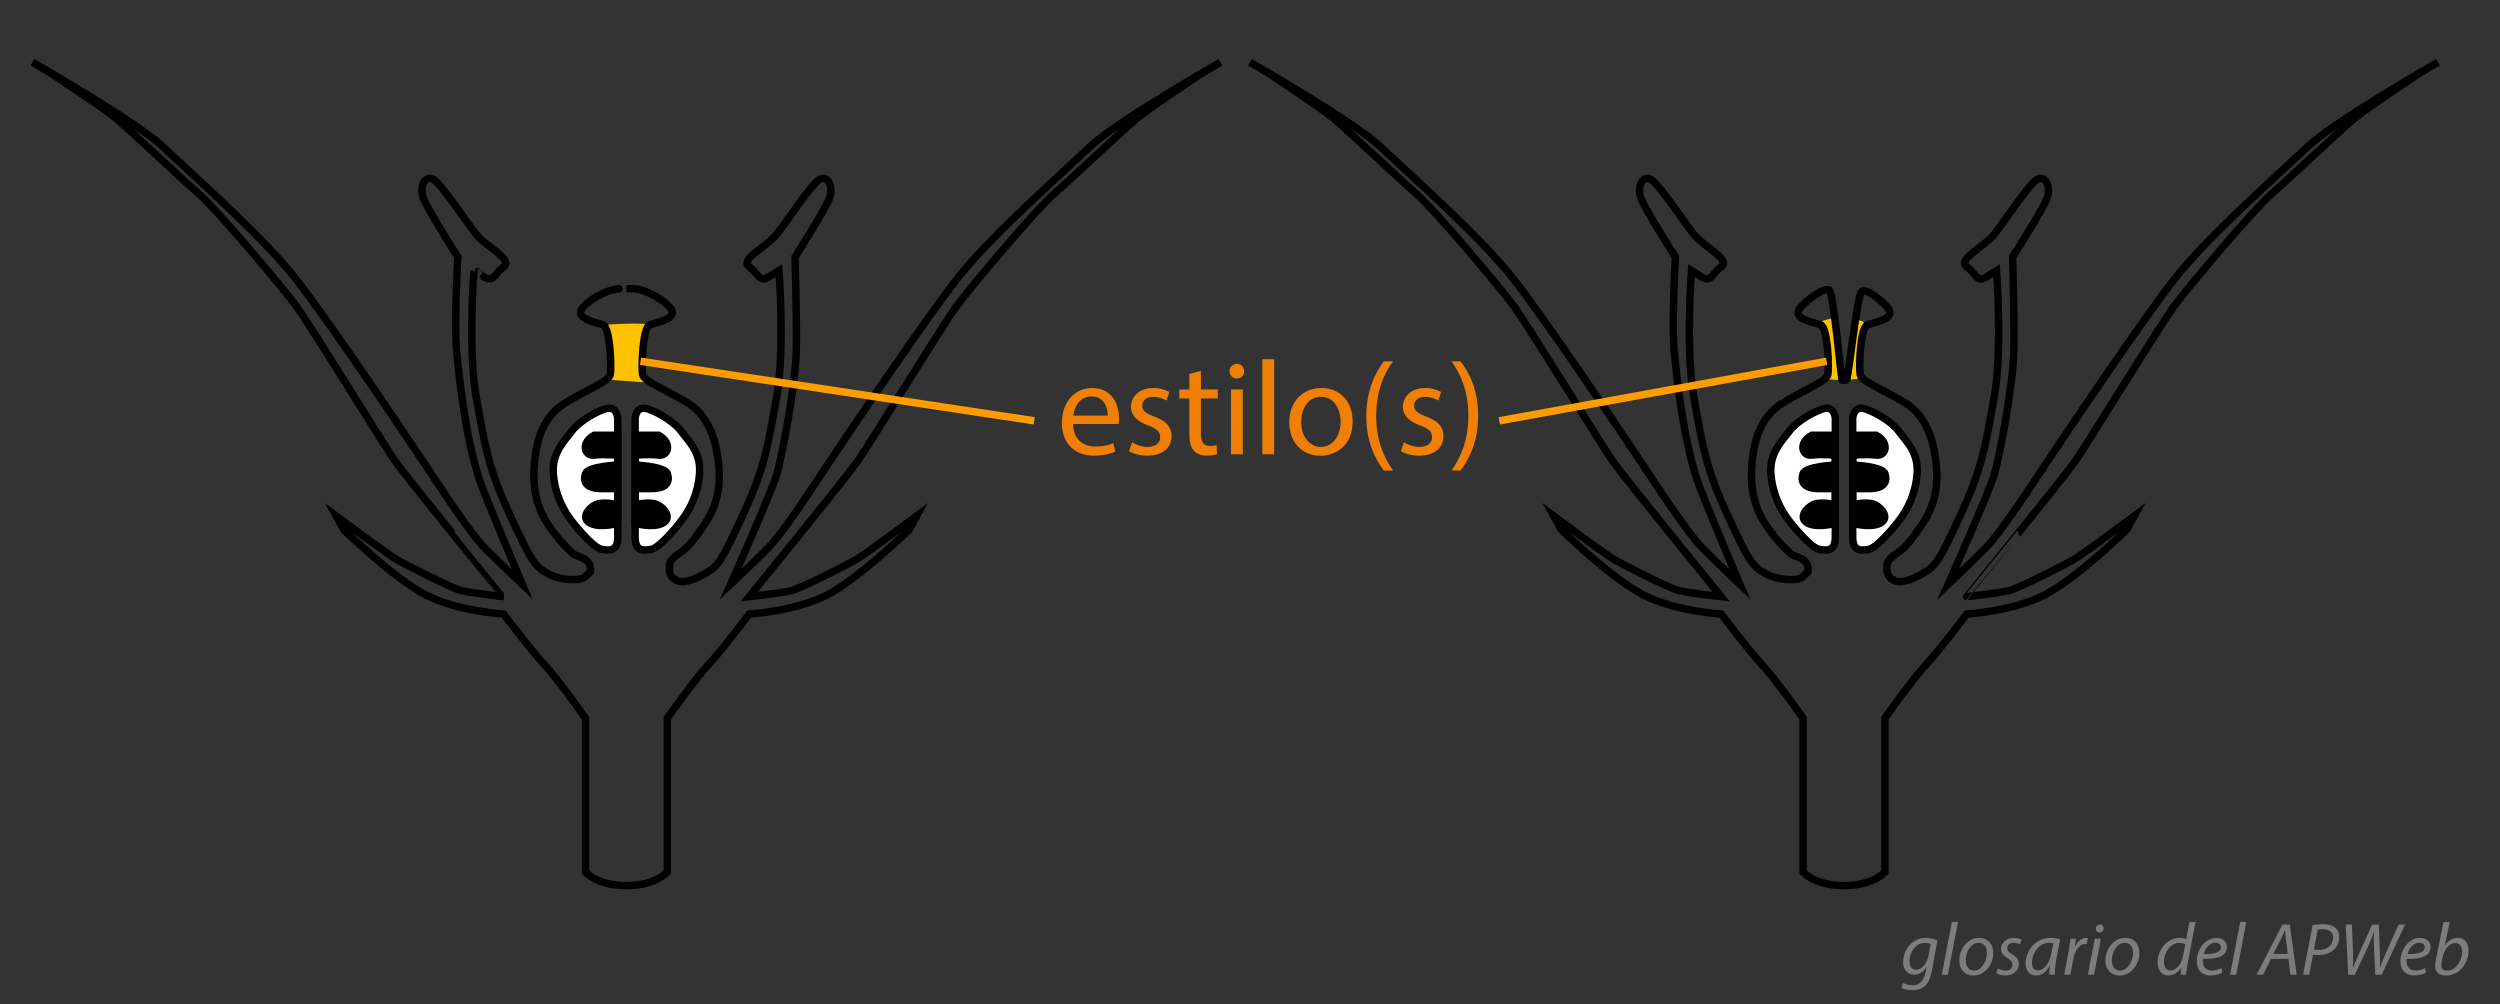 <?xml version="1.0" encoding="utf-8"?>
<!-- Generator: Adobe Illustrator 16.0.0, SVG Export Plug-In . SVG Version: 6.00 Build 0)  -->
<!DOCTYPE svg PUBLIC "-//W3C//DTD SVG 1.1//EN" "http://www.w3.org/Graphics/SVG/1.1/DTD/svg11.dtd">
<svg version="1.1" id="Layer_1" xmlns="http://www.w3.org/2000/svg" xmlns:xlink="http://www.w3.org/1999/xlink" x="0px" y="0px"
	 width="336px" height="135px" viewBox="0 0 336 135" enable-background="new 0 0 336 135" xml:space="preserve">
<rect x="0" y="0" width="336" height="135" fill="#333333" stroke="none"/>
<g>
	<defs>
		<path id="XMLID_1_" d="M84.193,38.806L84.193,38.806c0,0,0,0,1,0s3.5,1,4.833,2.5c1.333,1.5-1.666,2-2.666,2.333
			s-1.167,5.695-1,6.695s3.833,2.334,6.333,4c2.523,1.683,3.583,4.774,3.909,8.205c0.333,3.5-0.52,5.925-2.02,8.091
			c-1.5,2.168-1.723,2.371-2.39,3.038c-0.667,0.666-2.122,1.262-2.218,2.259c-0.166,1.736,0.774,1.948,0.774,1.948
			c0.666,0.667,2.443,0.153,4.11-0.847s2-1.334,5-7.834s3.333-9.332,4.499-15.666c1.167-6.334,0.334-17.166,0.334-17.166l0,0
			c0,0,0,0-1.334,0.832c-1.333,0.834-1.332-0.332-2.666-1.332s2.334-2.668,3.666-4.334c1.334-1.666,4.5-6.5,5.668-7.334
			c1.166-0.833,2,0.834,1.5,2.334s-4.668,7.998-4.668,7.998s0.247,8.985,0.168,12.5c-0.11,4.89-1.942,14.335-2.61,16.667
			c-0.666,2.334-6.224,14.835-6.224,14.835s3-2.834,5-4.834s6-8.168,8.334-11.668c2.333-3.5,12.832-19.166,17.332-24.832
			c4.5-5.668,14.167-14.167,17.667-17.5s17.5-11.333,17.5-11.333l-2.5,1.5c0,0-6.833,4.5-8.667,6c-1.833,1.5-8.666,8-11.166,10.166
			c-2.5,2.167-11.334,12.667-13.166,15.167c-1.834,2.5-11.668,18.501-13.168,20.667s-14.666,18.332-14.666,18.332
			s4.5-0.5,5.75-0.834c1.25-0.332,7.584-3.5,8.916-4.332c1.334-0.834,7.834-5.668,7.834-5.668l-1,1.834
			c0,0-6.834,6.666-11.166,8.834c-4.334,2.166-10.334,2.5-10.334,2.5s-3.5,4.666-5.5,6.832c-2,2.168-5.5,7.168-5.5,7.168v20.666
			c0,0-1.5,1.833-5.5,1.833s-5.5-1.834-5.5-1.834V96.525c0,0-3.5-5-5.5-7.167s-5.5-6.833-5.5-6.833s-6-0.333-10.333-2.5
			s-11.167-8.834-11.167-8.834l-1-1.833c0,0,6.5,4.834,7.833,5.667s7.667,4,8.917,4.333s5.75,0.833,5.75,0.833
			S54.527,64.026,53.027,61.86c-1.5-2.167-11.334-18.167-13.167-20.667s-10.667-13-13.167-15.167s-9.333-8.666-11.167-10.166
			s-8.667-6-8.667-6l-2.5-1.5c0,0,14,8,17.5,11.333s13.167,11.833,17.667,17.5s15,21.333,17.333,24.833s6.333,9.667,8.333,11.667
			s5,4.834,5,4.834s-5.026-11.823-5.777-14.132C62.5,58.5,61.693,50.527,61.36,47.027c-0.333-3.5,0.167-12.5,0.167-12.5
			s-4.167-6.499-4.667-7.999s0.333-3.167,1.5-2.333s4.334,5.667,5.667,7.333s5,3.333,3.667,4.333c-1.333,1-1.333,2.166-2.667,1.333
			s-1.333-0.833-1.333-0.833l0,0c0,0-0.833,10.833,0.333,17.166c1.167,6.334,1.5,9.167,4.5,15.667s3.333,6.834,5,7.834
			s4.495,1.139,5.162,0.472s0.667-0.667,0.667-0.667c0.206-1.996-1.771-1.835-2.438-2.501c-0.668-0.666-1.667-1.536-3.167-3.702
			c-1.5-2.167-2.252-4.93-1.919-8.43s1.362-6.199,3.862-7.866c2.5-1.666,6.166-3,6.333-4s0-6.361-1-6.695s-3.999-0.833-2.666-2.333
			s3.833-2.5,4.833-2.5S84.193,38.806,84.193,38.806L84.193,38.806"/>
	</defs>
	<clipPath id="XMLID_3_">
		<use xlink:href="#XMLID_1_"  overflow="visible"/>
	</clipPath>
	<path clip-path="url(#XMLID_3_)" fill="#FFC200" d="M79.625,50.875l0.625-7.125c0,0,6.13-0.62,8.125,0.048
		c1.995,0.666,2,8.202,2,8.202l1.125-0.25L79.625,50.875z"/>
	<g clip-path="url(#XMLID_3_)">
		<path d="M108.72,106.579l4.486-6.561v-0.036h-4.103v-0.876h5.457v0.636l-4.461,6.537v0.035h4.521v0.876h-5.901V106.579z"/>
	</g>
	<use xlink:href="#XMLID_1_"  overflow="visible" fill="none" stroke="#000000" stroke-miterlimit="10"/>
</g>
<path fill="#FFFFFF" stroke="#000000" stroke-miterlimit="10" d="M83.026,72.167V58.5v-2.166c0,0,0-2-1.833-1.334
	c-1.833,0.667-3.695,2.019-4.337,2.934c-0.736,1.05-2.662,2.764-2.496,5.582s1.333,4.984,2.333,6.318
	c1,1.333,3.167,3.833,4.167,3.999C81.86,74.001,83.026,74.167,83.026,72.167z"/>
<path stroke="#000000" stroke-miterlimit="10" d="M79.86,58.5c-1.834,1-1.333,2.834,0,2.667s3.166,0.011,3.166,0.011V62.5
	c0,0-4.01,0.167-4.338,1.167s-0.023,2,2.157,2s2.181,0,2.181,0v2.167c0,0-2-0.5-3,0s-1.999,1.832-0.666,2.5
	c1.333,0.667,3.666,0,3.666,0V58.5H79.86z"/>
<path fill="#FFFFFF" stroke="#000000" stroke-miterlimit="10" d="M85.36,72.167V58.5v-2.166c0,0,0-2,1.833-1.334
	c1.833,0.667,3.702,2.033,4.348,2.946c0.847,1.197,2.651,2.751,2.485,5.569s-1.333,4.984-2.333,6.318c-1,1.333-3.167,3.832-4.167,4
	C86.526,74,85.36,74.167,85.36,72.167z"/>
<path stroke="#000000" stroke-miterlimit="10" d="M88.526,58.5c1.834,1,1.333,2.834,0,2.667s-3.166,0.011-3.166,0.011V62.5
	c0,0,4.01,0.167,4.338,1.167s0.023,2-2.157,2s-2.181,0-2.181,0v2.167c0,0,2-0.5,3,0s1.999,1.832,0.666,2.5
	c-1.333,0.666-3.666,0-3.666,0V58.5H88.526z"/>
<g>
	<path fill="#EF7F06" d="M144.229,56.989c0.036,2.143,1.404,3.025,2.988,3.025c1.135,0,1.818-0.198,2.413-0.45l0.271,1.134
		c-0.559,0.252-1.513,0.54-2.899,0.54c-2.683,0-4.285-1.764-4.285-4.393s1.549-4.7,4.087-4.7c2.846,0,3.602,2.503,3.602,4.105
		c0,0.324-0.036,0.576-0.055,0.738H144.229z M148.874,55.855c0.018-1.009-0.415-2.575-2.196-2.575c-1.604,0-2.305,1.477-2.432,2.575
		H148.874z"/>
	<path fill="#EF7F06" d="M152.148,59.438c0.468,0.306,1.296,0.63,2.088,0.63c1.152,0,1.693-0.576,1.693-1.297
		c0-0.756-0.451-1.17-1.621-1.602c-1.566-0.559-2.305-1.423-2.305-2.467c0-1.405,1.135-2.558,3.007-2.558
		c0.882,0,1.657,0.253,2.144,0.541l-0.396,1.152c-0.342-0.217-0.973-0.505-1.783-0.505c-0.936,0-1.458,0.54-1.458,1.188
		c0,0.721,0.522,1.045,1.656,1.477c1.513,0.576,2.287,1.332,2.287,2.629c0,1.53-1.188,2.61-3.259,2.61
		c-0.955,0-1.837-0.233-2.449-0.594L152.148,59.438z"/>
	<path fill="#EF7F06" d="M161.4,49.841v2.503h2.27v1.207h-2.27v4.699c0,1.08,0.307,1.692,1.188,1.692
		c0.414,0,0.72-0.054,0.919-0.108l0.071,1.188c-0.306,0.126-0.792,0.216-1.404,0.216c-0.738,0-1.332-0.233-1.71-0.666
		c-0.451-0.468-0.613-1.242-0.613-2.269v-4.753h-1.35v-1.207h1.35v-2.088L161.4,49.841z"/>
	<path fill="#EF7F06" d="M167.215,49.896c0.018,0.54-0.379,0.972-1.009,0.972c-0.559,0-0.954-0.432-0.954-0.972
		c0-0.559,0.414-0.99,0.99-0.99C166.836,48.905,167.215,49.337,167.215,49.896z M165.449,61.059v-8.715h1.585v8.715H165.449z"/>
	<path fill="#EF7F06" d="M169.662,48.274h1.584v12.784h-1.584V48.274z"/>
	<path fill="#EF7F06" d="M181.796,56.629c0,3.224-2.232,4.628-4.339,4.628c-2.359,0-4.178-1.729-4.178-4.483
		c0-2.917,1.908-4.628,4.321-4.628C180.104,52.146,181.796,53.965,181.796,56.629z M174.882,56.72c0,1.908,1.099,3.349,2.647,3.349
		c1.512,0,2.646-1.423,2.646-3.385c0-1.477-0.738-3.35-2.611-3.35C175.692,53.334,174.882,55.063,174.882,56.72z"/>
	<path fill="#EF7F06" d="M187.23,48.563c-1.314,1.765-2.269,4.105-2.269,7.364c0,3.205,0.99,5.51,2.269,7.311h-1.242
		c-1.135-1.494-2.359-3.799-2.359-7.311c0.019-3.547,1.225-5.852,2.359-7.364H187.23z"/>
	<path fill="#EF7F06" d="M188.688,59.438c0.468,0.306,1.296,0.63,2.088,0.63c1.152,0,1.693-0.576,1.693-1.297
		c0-0.756-0.451-1.17-1.621-1.602c-1.566-0.559-2.305-1.423-2.305-2.467c0-1.405,1.135-2.558,3.007-2.558
		c0.882,0,1.657,0.253,2.144,0.541l-0.396,1.152c-0.342-0.217-0.973-0.505-1.783-0.505c-0.936,0-1.458,0.54-1.458,1.188
		c0,0.721,0.522,1.045,1.656,1.477c1.513,0.576,2.287,1.332,2.287,2.629c0,1.53-1.188,2.61-3.259,2.61
		c-0.955,0-1.837-0.233-2.449-0.594L188.688,59.438z"/>
	<path fill="#EF7F06" d="M195.077,63.237c1.278-1.782,2.269-4.123,2.269-7.364c0-3.223-0.973-5.527-2.269-7.311h1.224
		c1.152,1.477,2.359,3.781,2.359,7.328c0,3.529-1.207,5.816-2.359,7.347H195.077z"/>
</g>
<line fill="#DBFFCA" stroke="#FF9D00" stroke-miterlimit="10" x1="86.082" y1="48.554" x2="139" y2="56.56"/>
<g>
	<path fill="#7B7C7B" d="M255.779,132.1c0.291,0.18,0.77,0.32,1.279,0.32c0.811,0,1.449-0.42,1.74-1.73l0.158-0.719h-0.029
		c-0.42,0.689-1.01,1.029-1.68,1.029c-0.969,0-1.469-0.819-1.469-1.68c-0.01-1.639,1.199-3.268,3.068-3.268
		c0.561,0,1.17,0.16,1.549,0.34l-0.738,3.998c-0.201,1.02-0.471,1.729-0.98,2.158c-0.48,0.42-1.129,0.54-1.689,0.54
		c-0.59,0-1.139-0.14-1.449-0.34L255.779,132.1z M259.488,126.883c-0.15-0.07-0.451-0.16-0.801-0.16
		c-1.209,0-2.039,1.259-2.049,2.459c0,0.529,0.189,1.158,0.93,1.158c0.709,0,1.43-0.898,1.609-1.849L259.488,126.883z"/>
	<path fill="#7B7C7B" d="M260.98,131l1.348-7.096h0.83L261.799,131H260.98z"/>
	<path fill="#7B7C7B" d="M267.896,128.072c0,1.488-1.061,3.037-2.68,3.037c-1.209,0-1.889-0.898-1.889-1.988
		c0-1.59,1.109-3.068,2.68-3.068C267.316,126.053,267.896,127.042,267.896,128.072z M264.188,129.091c0,0.79,0.43,1.359,1.141,1.359
		c0.979,0,1.719-1.259,1.719-2.389c0-0.56-0.26-1.349-1.129-1.349C264.879,126.713,264.178,127.981,264.188,129.091z"/>
	<path fill="#7B7C7B" d="M268.52,130.16c0.23,0.141,0.65,0.301,1.039,0.301c0.561,0,0.92-0.36,0.92-0.79c0-0.38-0.17-0.61-0.67-0.89
		c-0.559-0.311-0.869-0.74-0.869-1.229c0-0.85,0.729-1.499,1.748-1.499c0.441,0,0.83,0.12,1.01,0.24l-0.229,0.629
		c-0.17-0.1-0.48-0.22-0.84-0.22c-0.5,0-0.859,0.31-0.859,0.729c0,0.35,0.229,0.57,0.658,0.811c0.541,0.309,0.91,0.729,0.91,1.269
		c0,1.02-0.83,1.589-1.85,1.589c-0.52,0-0.979-0.16-1.199-0.33L268.52,130.16z"/>
	<path fill="#7B7C7B" d="M275.418,131c0-0.29,0.049-0.75,0.109-1.25h-0.02c-0.531,1-1.189,1.359-1.879,1.359
		c-0.85,0-1.391-0.68-1.391-1.599c0-1.679,1.24-3.458,3.35-3.458c0.459,0,0.969,0.08,1.299,0.189l-0.49,2.52
		c-0.16,0.839-0.23,1.699-0.209,2.238H275.418z M275.957,126.782c-0.119-0.03-0.301-0.069-0.58-0.069
		c-1.248,0-2.268,1.309-2.279,2.648c0,0.539,0.191,1.068,0.83,1.068c0.689,0,1.51-0.898,1.75-2.188L275.957,126.782z"/>
	<path fill="#7B7C7B" d="M277.43,131l0.588-3.118c0.121-0.63,0.201-1.27,0.25-1.72h0.73c-0.041,0.34-0.08,0.68-0.131,1.05h0.031
		c0.309-0.659,0.828-1.159,1.479-1.159c0.07,0,0.17,0.01,0.23,0.02l-0.16,0.82c-0.051-0.01-0.131-0.021-0.221-0.021
		c-0.719,0-1.359,0.87-1.568,1.999l-0.4,2.129H277.43z"/>
	<path fill="#7B7C7B" d="M280.609,131l0.928-4.838h0.83l-0.93,4.838H280.609z M281.688,124.813c0-0.319,0.25-0.56,0.551-0.56
		c0.299,0,0.488,0.22,0.488,0.52c-0.01,0.33-0.238,0.56-0.559,0.56C281.877,125.333,281.688,125.113,281.688,124.813z"/>
	<path fill="#7B7C7B" d="M287.535,128.072c0,1.488-1.059,3.037-2.678,3.037c-1.209,0-1.889-0.898-1.889-1.988
		c0-1.59,1.109-3.068,2.678-3.068C286.957,126.053,287.535,127.042,287.535,128.072z M283.828,129.091
		c0,0.79,0.43,1.359,1.139,1.359c0.98,0,1.719-1.259,1.719-2.389c0-0.56-0.26-1.349-1.129-1.349
		C284.518,126.713,283.818,127.981,283.828,129.091z"/>
	<path fill="#7B7C7B" d="M295.086,123.904l-1.061,5.566c-0.1,0.5-0.18,1.06-0.209,1.529h-0.76l0.131-0.959h-0.021
		c-0.439,0.689-1.049,1.068-1.738,1.068c-0.939,0-1.449-0.77-1.449-1.758c0-1.72,1.279-3.299,2.988-3.299
		c0.311,0,0.65,0.07,0.859,0.17l0.43-2.318H295.086z M293.697,126.922c-0.17-0.109-0.451-0.199-0.801-0.199
		c-1.158,0-2.059,1.229-2.059,2.519c0,0.579,0.199,1.188,0.91,1.188c0.639,0,1.408-0.729,1.619-1.818L293.697,126.922z"/>
	<path fill="#7B7C7B" d="M298.676,130.721c-0.359,0.209-0.949,0.379-1.598,0.379c-1.279,0-1.84-0.869-1.84-1.938
		c0-1.46,1.08-3.108,2.639-3.108c0.92,0,1.42,0.55,1.42,1.239c0,1.27-1.43,1.609-3.219,1.579c-0.041,0.21-0.01,0.66,0.1,0.92
		c0.189,0.43,0.58,0.649,1.08,0.649c0.568,0,1-0.181,1.299-0.34L298.676,130.721z M297.758,126.702c-0.791,0-1.381,0.771-1.58,1.529
		c1.299,0.011,2.318-0.159,2.318-0.909C298.496,126.922,298.197,126.702,297.758,126.702z"/>
	<path fill="#7B7C7B" d="M299.729,131l1.35-7.096h0.83L300.549,131H299.729z"/>
	<path fill="#7B7C7B" d="M305.227,128.871L304.158,131h-0.879l3.486-6.736h0.98l0.93,6.736h-0.85l-0.27-2.129H305.227z
		 M307.486,128.211l-0.26-1.948c-0.041-0.351-0.09-0.84-0.121-1.239h-0.02c-0.18,0.399-0.35,0.819-0.549,1.229l-1.01,1.959H307.486z
		"/>
	<path fill="#7B7C7B" d="M310.807,124.363c0.381-0.09,0.91-0.149,1.459-0.149c0.65,0,1.27,0.159,1.65,0.52
		c0.318,0.3,0.488,0.689,0.488,1.22c0,0.76-0.369,1.389-0.809,1.759c-0.52,0.439-1.279,0.64-2.039,0.64
		c-0.25,0-0.48-0.02-0.689-0.051l-0.51,2.699h-0.82L310.807,124.363z M310.996,127.602c0.24,0.051,0.432,0.07,0.67,0.07
		c1.141,0,1.9-0.709,1.9-1.659c0-0.8-0.57-1.119-1.34-1.119c-0.33,0-0.58,0.03-0.73,0.069L310.996,127.602z"/>
	<path fill="#7B7C7B" d="M315.598,131l-0.33-6.736h0.84l0.141,4.037c0.029,0.87,0.01,1.33,0,1.76h0.02
		c0.16-0.439,0.32-0.879,0.699-1.709l1.859-4.088h0.889l0.141,3.878c0.029,0.87,0.029,1.459,0.02,1.899h0.02
		c0.201-0.58,0.4-1.12,0.66-1.729l1.809-4.048h0.871L320.105,131h-0.869l-0.18-3.828c-0.031-0.789-0.021-1.169,0.02-1.938h-0.031
		c-0.219,0.64-0.398,1.159-0.68,1.769L316.486,131H315.598z"/>
	<path fill="#7B7C7B" d="M326.055,130.721c-0.359,0.209-0.949,0.379-1.598,0.379c-1.279,0-1.84-0.869-1.84-1.938
		c0-1.46,1.08-3.108,2.639-3.108c0.92,0,1.42,0.55,1.42,1.239c0,1.27-1.43,1.609-3.219,1.579c-0.041,0.21-0.01,0.66,0.1,0.92
		c0.189,0.43,0.58,0.649,1.08,0.649c0.568,0,1-0.181,1.299-0.34L326.055,130.721z M325.137,126.702c-0.791,0-1.381,0.771-1.58,1.529
		c1.299,0.011,2.318-0.159,2.318-0.909C325.875,126.922,325.576,126.702,325.137,126.702z"/>
	<path fill="#7B7C7B" d="M329.236,123.904l-0.639,3.138h0.02c0.43-0.649,1.049-0.989,1.699-0.989c1.059,0,1.459,0.879,1.459,1.739
		c0,1.479-1.07,3.317-3.008,3.317c-0.85,0-1.49-0.35-1.49-1.248c0-0.23,0.041-0.521,0.08-0.75l1.049-5.207H329.236z
		 M328.188,129.131c-0.041,0.16-0.07,0.359-0.061,0.609c0,0.46,0.26,0.721,0.779,0.721c1.25,0,2.01-1.49,2.01-2.559
		c0-0.6-0.26-1.16-0.92-1.16c-0.719,0-1.459,0.74-1.699,1.879L328.188,129.131z"/>
</g>
<g>
	<defs>
		<path id="XMLID_9_" d="M247.583,51.083c-0.13,0.027-1.134-11.658-1.733-12.1s-2.847,1.195-3.849,2.322
			c-1.333,1.5,1.666,2,2.666,2.333c1,0.334,1.167,5.695,1,6.695s-3.833,2.334-6.333,4c-2.5,1.667-3.529,4.366-3.862,7.866
			s0.419,6.263,1.919,8.43c1.5,2.166,2.499,3.036,3.167,3.702c0.667,0.666,2.645,0.505,2.438,2.501c0,0,0,0-0.667,0.667
			s-3.495,0.528-5.162-0.472s-2-1.334-5-7.834s-3.333-9.333-4.499-15.667c-1.167-6.333-0.334-17.166-0.334-17.166l0,0
			c0,0,0,0,1.334,0.833c1.333,0.832,1.332-0.333,2.666-1.333s-2.334-2.667-3.666-4.333c-1.334-1.667-4.5-6.5-5.668-7.333
			c-1.166-0.833-2,0.833-1.5,2.333s4.668,7.999,4.668,7.999s-0.5,9-0.168,12.5c0.334,3.5,1.141,11.473,3.057,17.368
			c0.751,2.309,5.777,14.132,5.777,14.132s-3-2.834-5-4.834s-6-8.167-8.334-11.667c-2.333-3.5-12.832-19.165-17.332-24.833
			c-4.5-5.667-14.168-14.166-17.668-17.5S168,8.361,168,8.361l2.5,1.5c0,0,6.834,4.5,8.668,6c1.833,1.5,8.666,8,11.166,10.166
			s11.334,12.667,13.166,15.167c1.834,2.5,11.668,18.5,13.168,20.667c1.5,2.166,14.666,18.331,14.666,18.331s-4.5-0.5-5.75-0.833
			s-7.584-3.5-8.916-4.333c-1.334-0.833-7.834-5.667-7.834-5.667l1,1.833c0,0,6.834,6.667,11.166,8.834
			c4.334,2.167,10.334,2.5,10.334,2.5s3.5,4.666,5.5,6.833s5.5,7.167,5.5,7.167v20.666c0,0,1.5,1.834,5.5,1.834s5.5-1.833,5.5-1.833
			V96.526c0,0,3.5-5,5.5-7.168c2-2.166,5.5-6.832,5.5-6.832s6-0.334,10.334-2.5c4.332-2.168,11.166-8.834,11.166-8.834l1-1.834
			c0,0-6.5,4.834-7.834,5.668c-1.332,0.832-7.666,4-8.916,4.332c-1.25,0.334-5.75,0.834-5.75,0.834S277.5,64.026,279,61.86
			s11.334-18.167,13.168-20.667c1.832-2.5,10.666-13,13.166-15.167c2.5-2.166,9.333-8.666,11.166-10.166c1.834-1.5,8.667-6,8.667-6
			l2.5-1.5c0,0-14,8-17.5,11.333S297,31.526,292.5,37.194c-4.5,5.666-14.999,21.332-17.332,24.832
			c-2.334,3.5-6.334,9.668-8.334,11.668s-5,4.834-5,4.834s5.558-12.501,6.224-14.835c0.668-2.332,2.5-11.777,2.61-16.667
			c0.079-3.515-0.168-12.5-0.168-12.5s4.168-6.498,4.668-7.998s-0.334-3.167-1.5-2.334c-1.168,0.834-4.334,5.668-5.668,7.334
			c-1.332,1.666-5,3.334-3.666,4.334s1.333,2.166,2.666,1.332c1.334-0.832,1.334-0.832,1.334-0.832l0,0
			c0,0,0.833,10.832-0.334,17.166c-1.166,6.334-1.499,9.166-4.499,15.666s-3.333,6.834-5,7.834s-3.444,1.514-4.11,0.847
			c0,0-0.94-0.212-0.774-1.948c0.096-0.997,1.551-1.593,2.218-2.259c0.667-0.667,0.89-0.87,2.39-3.038
			c1.5-2.166,2.353-4.591,2.02-8.091c-0.326-3.431-1.386-6.522-3.909-8.205c-2.5-1.666-6.166-3-6.333-4s0-6.361,1-6.695
			s3.999-0.834,2.666-2.333c-0.884-0.995-2.744-2.51-3.414-2.179s-1.847,11.969-2.086,11.915l-0.333,0.083L247.583,51.083z"/>
	</defs>
	<clipPath id="XMLID_4_">
		<use xlink:href="#XMLID_9_"  overflow="visible"/>
	</clipPath>
	<path clip-path="url(#XMLID_4_)" fill="#FFC200" d="M244.442,50.875l-1.067-7c0,0,4.459-2.917,8.458,0.25
		c1.649,1.306,0.167,6.5,0.167,6.5l-4.166,0.5L244.442,50.875z"/>
	<g clip-path="url(#XMLID_4_)">
		<path d="M272.36,106.579l4.486-6.561v-0.036h-4.103v-0.876h5.457v0.636l-4.461,6.537v0.035h4.521v0.876h-5.901V106.579z"/>
	</g>
	<use xlink:href="#XMLID_9_"  overflow="visible" fill="none" stroke="#000000" stroke-miterlimit="10"/>
</g>
<path fill="#FFFFFF" stroke="#000000" stroke-miterlimit="10" d="M246.667,72.167V58.5v-2.166c0,0,0-2-1.833-1.334
	c-1.833,0.667-3.695,2.019-4.337,2.934c-0.736,1.05-2.662,2.764-2.496,5.582s1.333,4.984,2.333,6.318
	c1,1.333,3.167,3.833,4.167,3.999C245.501,74.001,246.667,74.167,246.667,72.167z"/>
<path stroke="#000000" stroke-miterlimit="10" d="M243.501,58.5c-1.834,1-1.333,2.834,0,2.667s3.166,0.011,3.166,0.011V62.5
	c0,0-4.01,0.167-4.338,1.167s-0.023,2,2.157,2s2.181,0,2.181,0v2.167c0,0-2-0.5-3,0s-1.999,1.832-0.666,2.5
	c1.333,0.667,3.666,0,3.666,0V58.5H243.501z"/>
<path fill="#FFFFFF" stroke="#000000" stroke-miterlimit="10" d="M249.001,72.167V58.5v-2.166c0,0,0-2,1.833-1.334
	c1.833,0.667,3.702,2.033,4.348,2.946c0.847,1.197,2.651,2.751,2.485,5.569s-1.333,4.984-2.333,6.318c-1,1.333-3.167,3.832-4.167,4
	C250.167,74,249.001,74.167,249.001,72.167z"/>
<path stroke="#000000" stroke-miterlimit="10" d="M252.167,58.5c1.834,1,1.333,2.834,0,2.667s-3.166,0.011-3.166,0.011V62.5
	c0,0,4.01,0.167,4.338,1.167s0.023,2-2.157,2s-2.181,0-2.181,0v2.167c0,0,2-0.5,3,0s1.999,1.832,0.666,2.5
	c-1.333,0.666-3.666,0-3.666,0V58.5H252.167z"/>
<line fill="#DBFFCA" stroke="#FF9D00" stroke-miterlimit="10" x1="245.5" y1="48.554" x2="201.5" y2="56.56"/>
</svg>
